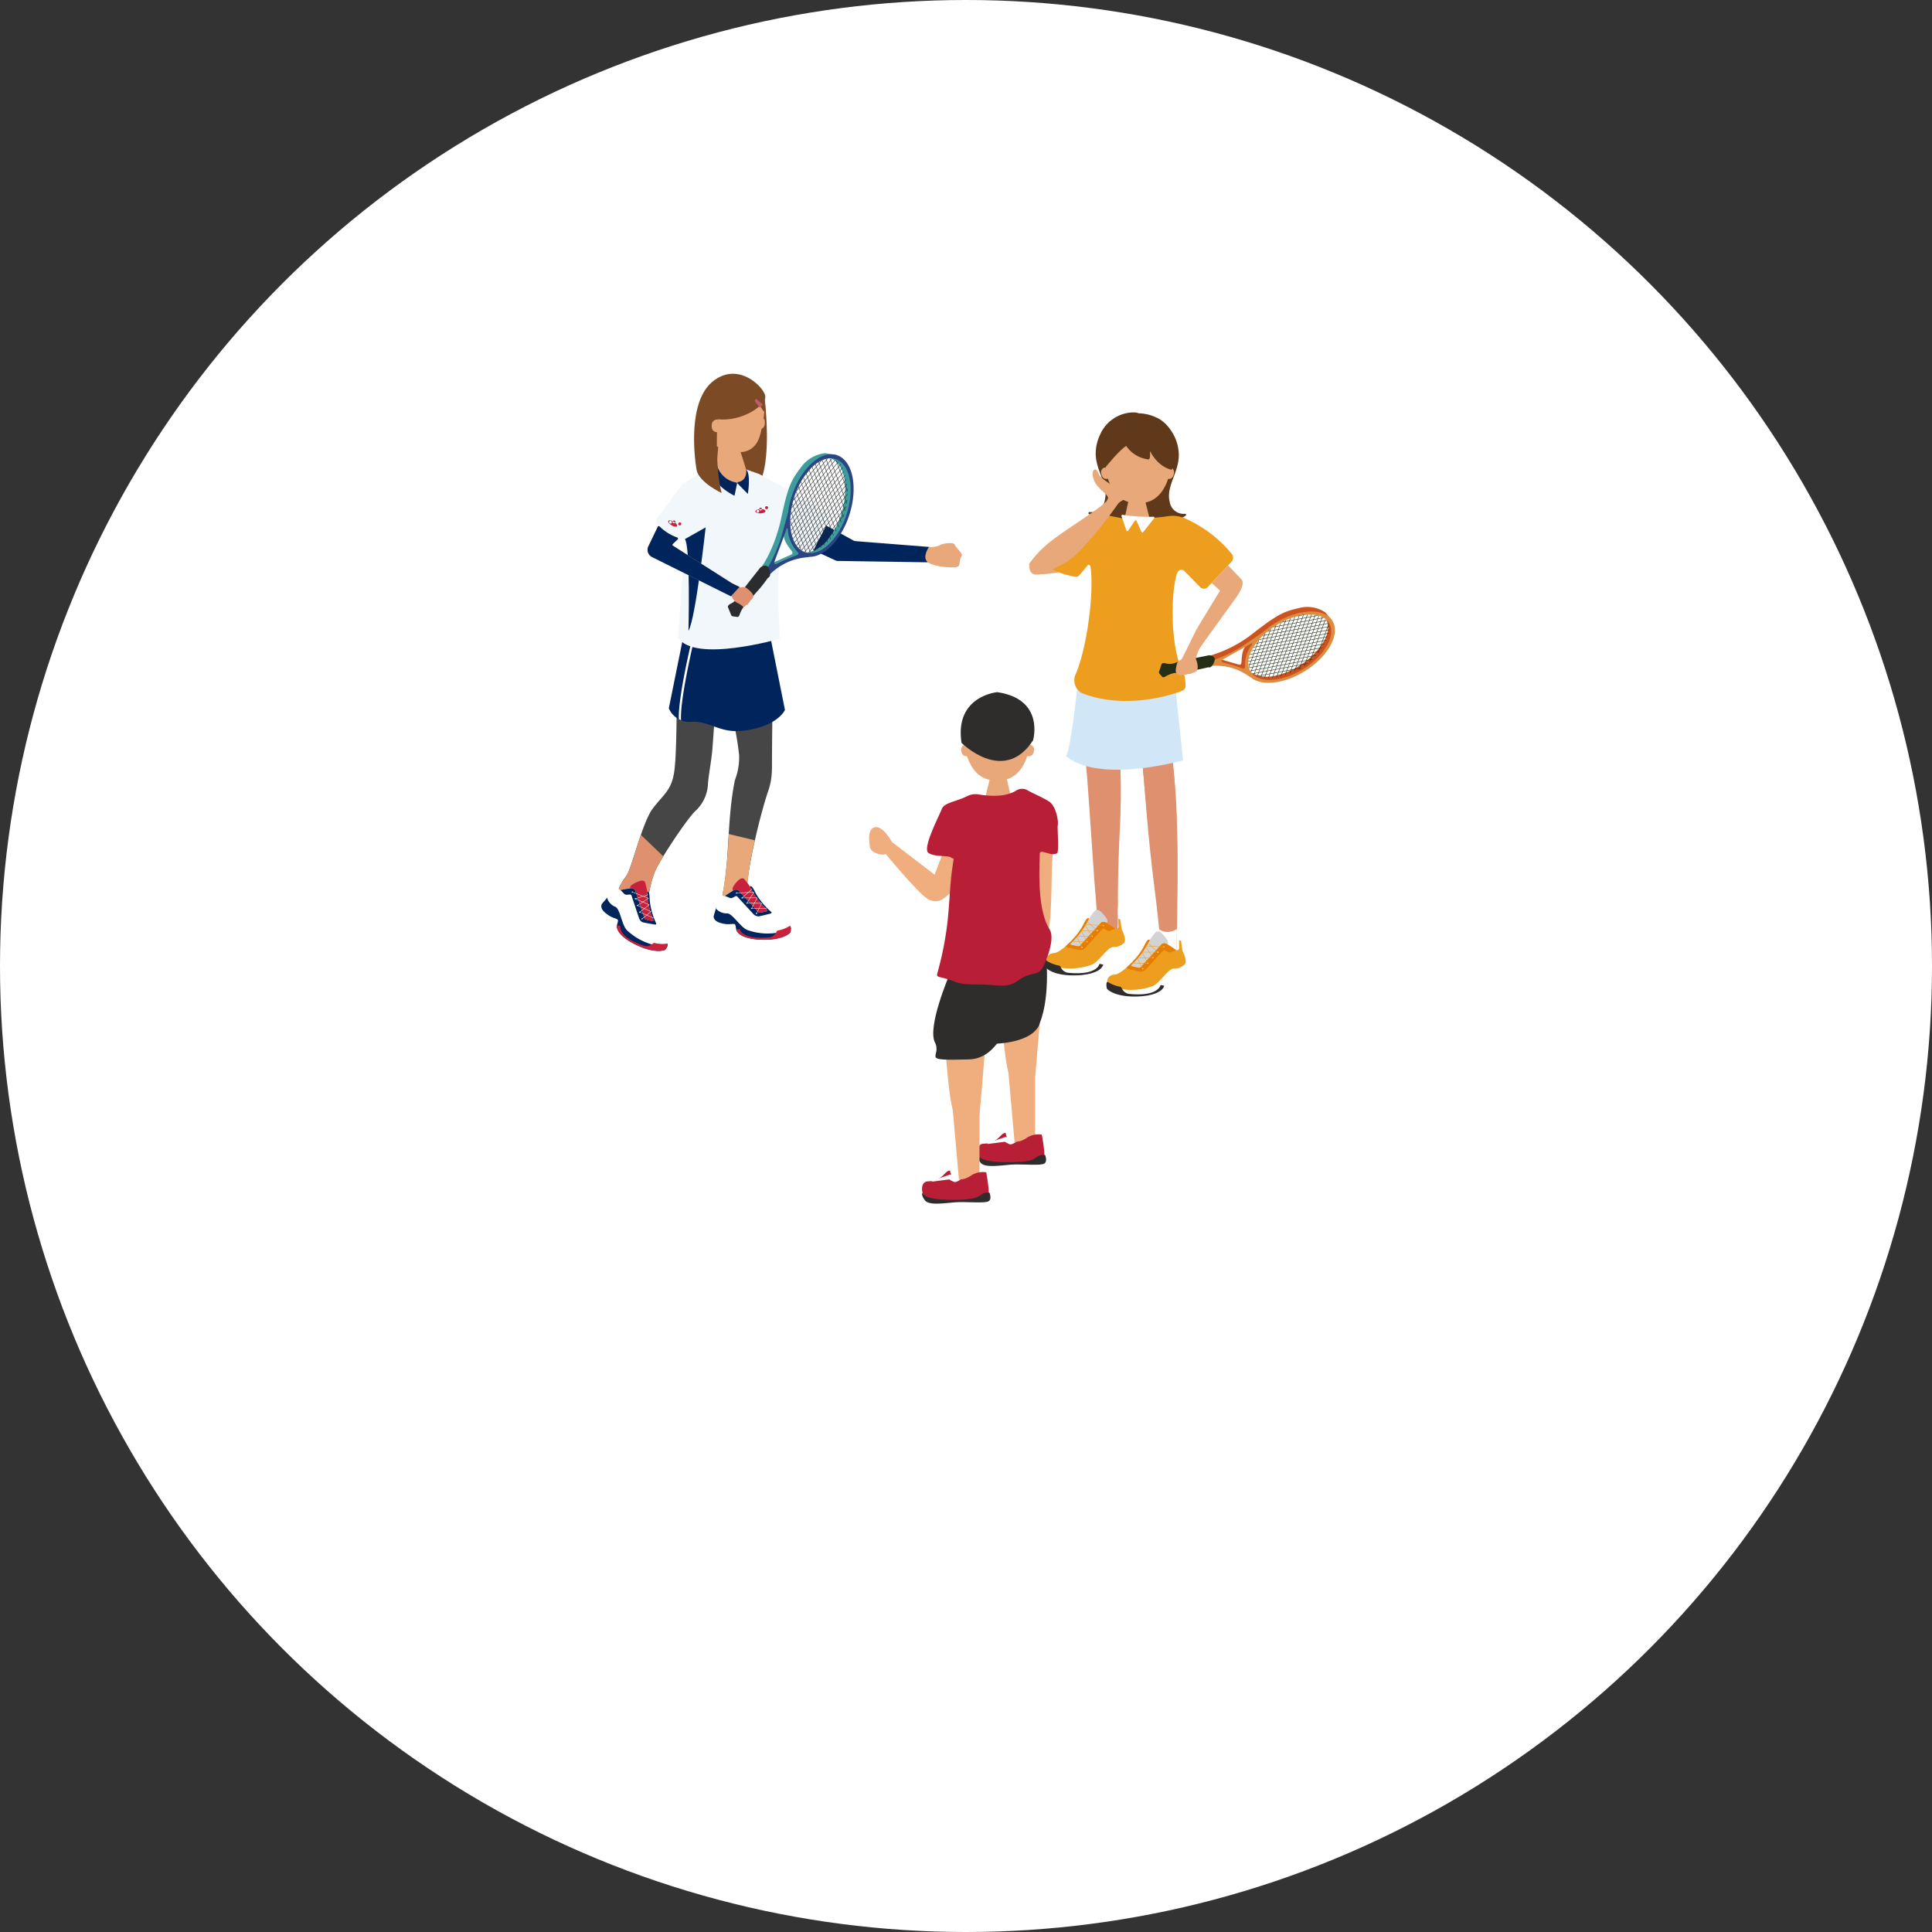 <svg xmlns="http://www.w3.org/2000/svg" xmlns:xlink="http://www.w3.org/1999/xlink" width="413.783" height="413.783" viewBox="0 0 413.783 413.783">
  <rect x="0" y="0" width="413.783" height="413.783" fill="#333333" stroke="none"/>
  <defs>
    <clipPath id="clip-path">
      <rect id="長方形_50920" data-name="長方形 50920" width="157.13" height="177.731" fill="none"/>
    </clipPath>
    <clipPath id="clip-path-2">
      <path id="パス_170697" data-name="パス 170697" d="M73.265,24.614a16.814,16.814,0,0,0-7.11,4.889c-.5.647-2.055,2.537-2.1,4.6a4.43,4.43,0,0,0,.415,1.852s2.33,3.175,8.988.331a13.861,13.861,0,0,0,8.032-8.836,3.1,3.1,0,0,0-1.33-2.935,5.877,5.877,0,0,0-3.02-.692,10.665,10.665,0,0,0-3.874.792" transform="translate(-64.055 -23.822)" fill="none"/>
    </clipPath>
    <clipPath id="clip-path-5">
      <path id="パス_170773" data-name="パス 170773" d="M26.641,8.408s-3.136.379-5.54,4.8a17.654,17.654,0,0,0-2.386,8.83c.039.867.093,3.459,1.49,5.163a4.8,4.8,0,0,0,1.622,1.22s4.1.978,7.545-5.884a14.608,14.608,0,0,0,.392-12.66A3.308,3.308,0,0,0,26.835,8.4c-.065,0-.13,0-.195,0" transform="translate(-18.708 -8.404)" fill="none"/>
    </clipPath>
  </defs>
  <g id="グループ_29465" data-name="グループ 29465" transform="translate(-250 -1820.08)">
    <circle id="楕円形_127" data-name="楕円形 127" cx="206.892" cy="206.892" r="206.892" transform="translate(250 1820.08)" fill="#fff"/>
    <g id="グループ_26498" data-name="グループ 26498" transform="translate(378.776 1900.133)">
      <g id="グループ_26485" data-name="グループ 26485" transform="translate(0 0)">
        <g id="グループ_26484" data-name="グループ 26484" clip-path="url(#clip-path)">
          <path id="パス_170652" data-name="パス 170652" d="M58.895,4.987a.163.163,0,0,1,.255-.052A9.361,9.361,0,0,1,62.1,10.914c.467,4.14-2.8,7.316-1.908,10.8a3.006,3.006,0,0,0,3.281,2.578.222.222,0,0,1,.143.4c-1.233.852-4.186,2.221-8.869.417a.17.17,0,0,1-.1-.117L52.925,17.74a.144.144,0,0,1,.011-.1Z" transform="translate(61.55 5.693)" fill="#5f3919"/>
          <path id="パス_170653" data-name="パス 170653" d="M53.048,4.817a.163.163,0,0,0-.255-.052,9.361,9.361,0,0,0-2.948,5.979c-.467,4.14,2.8,7.316,1.908,10.8a3.006,3.006,0,0,1-3.281,2.578.222.222,0,0,0-.143.4c1.233.852,4.186,2.221,8.869.417a.17.17,0,0,0,.1-.117l1.717-7.255a.144.144,0,0,0-.011-.1Z" transform="translate(56.095 5.495)" fill="#5f3919"/>
          <path id="パス_170654" data-name="パス 170654" d="M56.728,12.405l2.349,9.364L51.3,21.546l1.984-8.918Z" transform="translate(59.665 14.428)" fill="#e8a879"/>
          <path id="パス_170655" data-name="パス 170655" d="M44.107,59.555s-.283-1.129.08-1.451a.232.232,0,0,1,.065-.028,7.039,7.039,0,0,0,2.6,1.04.541.541,0,0,1,.426.318,2.074,2.074,0,0,0,1.445,1.224c6.383.679,6.855-1.828,6.855-1.828a.312.312,0,0,1,.288-.015l.3.067.216.05c-.251.971-1.728,2.066-5.258,2.276-3.729.221-6.16-.686-7.013-1.653" transform="translate(51.177 67.546)" fill="#2e2c2c"/>
          <path id="パス_170656" data-name="パス 170656" d="M43.351,21.662s5.157-.026,6.777-1.486S47.441,18.3,47.441,18.3Z" transform="translate(50.421 21.282)" fill="#e8a879"/>
          <path id="パス_170657" data-name="パス 170657" d="M53.622,44.135c.359,4.962,1.149,15.689,2.44,25.821s1.361,13.909,1.865,14.5,2.868,1.59,2.942-1.986.861-31.391-1.508-43.9-5.81,5.566-5.739,5.566" transform="translate(62.365 39.73)" fill="#df916f" fill-rule="evenodd"/>
          <path id="パス_170658" data-name="パス 170658" d="M58.982,58.245c.011-.552.039-1.687.071-3.255-2.52,1.335-3.8,0-3.8,0l-.009.022c.348,3.344.5,4.863.8,5.219.5.595,2.868,1.59,2.942-1.986" transform="translate(64.251 63.958)" fill="#fff" fill-rule="evenodd"/>
          <path id="パス_170659" data-name="パス 170659" d="M47.975,40.859c.45,3.478,1.653,21.575,2.027,25.226.2,1.99.277,3.82.417,5.252.125,1.259.283,2.206.867,2.516a4.013,4.013,0,0,0,2.84.238c.439-.231.787-.294.714-2.7-.1-3.165.039-10.355.413-17.313a114.952,114.952,0,0,0-.3-17.566c-.448-3.653-6.976,4.348-6.976,4.348" transform="translate(55.799 41.354)" fill="#df916f" fill-rule="evenodd"/>
          <path id="パス_170660" data-name="パス 170660" d="M47.975,41.663c.45,3.8,1.653,23.539,2.027,27.523.2,2.172.277,4.168.417,5.73.125,1.374.283,2.407.867,2.745a3.711,3.711,0,0,0,2.84.26c.439-.253.787-.322.714-2.944-.1-3.452.039-11.3.413-18.89a136.811,136.811,0,0,0-.3-19.167c-.448-3.987-6.976,4.744-6.976,4.744" transform="translate(55.799 41.728)" fill="#df916f" fill-rule="evenodd"/>
          <path id="パス_170661" data-name="パス 170661" d="M53.622,43.48c.359,4.077,1.149,12.888,2.44,21.209S57.422,76.113,57.926,76.6s2.868,1.3,2.942-1.631.861-25.782-1.508-36.061-5.81,4.571-5.739,4.571" transform="translate(62.365 41.042)" fill="#df916f" fill-rule="evenodd"/>
          <path id="パス_170662" data-name="パス 170662" d="M54.6,56.233a.913.913,0,0,0,.305-1.1,6.058,6.058,0,0,0-1.354-1.679s-.684-.664-1.216-.21A15.05,15.05,0,0,0,50.7,55.5s-1.423,2.038-1.471,2.083-3.312,4-3.312,4,2.812.121,2.873.076S54.6,56.233,54.6,56.233" transform="translate(53.411 61.739)" fill="#d3d3d3"/>
          <path id="パス_170663" data-name="パス 170663" d="M60.867,56.095l.588,1.955s.385,1.108-1.5,1.672-2.613.08-3.262.281c0,0-.162.061-.283,1.069s-1.562,2.217-5.291,2.438-6.16-.686-7.013-1.653c0,0-.283-1.127.082-1.451s6.85,1.09,6.85,1.09l5.492-3.407Z" transform="translate(51.176 65.243)" fill="#fff"/>
          <path id="パス_170664" data-name="パス 170664" d="M60.726,59.146a3.139,3.139,0,0,1-2.291.947c-1.216-.162-3.02,3.063-4.64,3.768a13.648,13.648,0,0,1-6.264.705c-2.167-.223-3.424-.967-3.444-1.611s.242-1.471,1.681-1.592,5.17-3.85,6.1-5.845,1.155-1.611,1.317-1.531a18.925,18.925,0,0,1-3.811,5.22s-.446.281.061.424,1.053.24,1.053.24.629.143.792-.08,4.276-4.716,4.276-4.716S56,54.331,57,54.935s1.823,1.209,1.823,1.209a.5.5,0,0,0,.668-.543c-.019-.727-.03-1.553-.03-1.553s.478-.019.478.424a18.059,18.059,0,0,0,.283,1.893s1.073,2.035.506,2.782" transform="translate(51.276 62.696)" fill="#ee9e1f"/>
          <path id="パス_170665" data-name="パス 170665" d="M49.617,55.519c.932-1.994,1.155-1.611,1.317-1.531a18.98,18.98,0,0,1-3.809,5.22s-.448.281.061.422,1.053.242,1.053.242.627.141.79-.08,4.276-4.716,4.276-4.716.446-.746,1.438-.141,1.826,1.209,1.826,1.209h.006l-1.107.433a.788.788,0,0,1-.653-.045c-.363-.182-.623-.348-.623-.348a.457.457,0,0,0-.4.076c-.143.145-3.647,3.976-3.647,3.976a1.66,1.66,0,0,1-1.2.543c-.608-.091-2.736-.649-2.736-.649s-.29-.106-.151-.333l.006-.011a16.312,16.312,0,0,0,3.55-4.266" transform="translate(53.529 62.696)" fill="#e67d00"/>
          <path id="パス_170666" data-name="パス 170666" d="M49.634,54.688a.121.121,0,1,0,.121-.121.121.121,0,0,0-.121.121" transform="translate(57.728 63.466)" fill="#fff"/>
          <path id="パス_170667" data-name="パス 170667" d="M48.556,55.757a.121.121,0,1,0,.121-.121.121.121,0,0,0-.121.121" transform="translate(56.474 64.709)" fill="#fff"/>
          <path id="パス_170668" data-name="パス 170668" d="M48.053,56.309a.121.121,0,1,0,.121-.121.121.121,0,0,0-.121.121" transform="translate(55.889 65.351)" fill="#fff"/>
          <path id="パス_170669" data-name="パス 170669" d="M47.544,56.854a.121.121,0,1,0,.121-.121.121.121,0,0,0-.121.121" transform="translate(55.297 65.985)" fill="#fff"/>
          <path id="パス_170670" data-name="パス 170670" d="M49.059,55.208a.121.121,0,1,0,.121-.121.121.121,0,0,0-.121.121" transform="translate(57.059 64.071)" fill="#fff"/>
          <path id="パス_170671" data-name="パス 170671" d="M48.256,59.476a.045.045,0,0,1-.041-.026L47.04,57.114a.048.048,0,0,1,0-.045.045.045,0,0,1,.039-.022l3.281-.032-1.557-2.425a.047.047,0,0,1,0-.048.051.051,0,0,1,.041-.024l3.932.182a.049.049,0,0,1,.043.048.047.047,0,0,1-.048.043l-3.844-.177,1.553,2.42a.048.048,0,0,1,0,.045.046.046,0,0,1-.041.024l-3.29.035L48.3,59.411a.045.045,0,0,1-.022.061l-.019,0" transform="translate(54.706 63.409)" fill="#ee9e1f"/>
          <path id="パス_170672" data-name="パス 170672" d="M49.945,58.676h0l-3.37-.061a.045.045,0,0,1,0-.091h0l3.292.058-1.226-2.33a.044.044,0,0,1,0-.043.043.043,0,0,1,.039-.024L52,56.2l-2.154-1.932a.046.046,0,0,1,.063-.067l2.241,2.012a.044.044,0,0,1,.013.05.047.047,0,0,1-.043.03l-3.361-.017,1.226,2.33a.046.046,0,0,1-.041.067" transform="translate(54.118 63.03)" fill="#ee9e1f"/>
          <path id="パス_170673" data-name="パス 170673" d="M60.613,58.357a.913.913,0,0,0,.305-1.1,6.059,6.059,0,0,0-1.354-1.679s-.684-.664-1.216-.21a15.051,15.051,0,0,0-1.631,2.254s-1.423,2.038-1.471,2.083-3.312,4-3.312,4,2.812.121,2.873.076,5.806-5.425,5.806-5.425" transform="translate(60.404 64.21)" fill="#d3d3d3"/>
          <path id="パス_170674" data-name="パス 170674" d="M66.882,58.219l.586,1.955s.385,1.107-1.5,1.672-2.613.08-3.26.281c0,0-.164.061-.286,1.069s-1.562,2.217-5.289,2.438-6.163-.686-7.013-1.653c0,0-.286-1.127.08-1.451s6.85,1.09,6.85,1.09l5.492-3.407Z" transform="translate(58.17 67.713)" fill="#fff"/>
          <path id="パス_170675" data-name="パス 170675" d="M66.74,61.27a3.139,3.139,0,0,1-2.291.947c-1.216-.162-3.02,3.063-4.64,3.768a13.648,13.648,0,0,1-6.264.705c-2.167-.223-3.424-.967-3.444-1.611s.242-1.471,1.681-1.592,5.17-3.85,6.1-5.845,1.155-1.611,1.317-1.531a18.926,18.926,0,0,1-3.811,5.219s-.446.281.061.424,1.053.24,1.053.24.629.143.792-.08S61.572,57.2,61.572,57.2s.446-.744,1.438-.141,1.823,1.209,1.823,1.209a.5.5,0,0,0,.668-.545c-.019-.725-.03-1.551-.03-1.551s.478-.019.478.424a18.06,18.06,0,0,0,.283,1.893s1.073,2.035.506,2.782" transform="translate(58.271 65.166)" fill="#ee9e1f"/>
          <path id="パス_170676" data-name="パス 170676" d="M50.12,61.679s-.283-1.129.08-1.451a.231.231,0,0,1,.065-.028,7.039,7.039,0,0,0,2.6,1.04.541.541,0,0,1,.426.318,2.075,2.075,0,0,0,1.445,1.224c6.383.679,6.855-1.828,6.855-1.828a.312.312,0,0,1,.288-.015l.3.067.216.05c-.251.971-1.728,2.066-5.258,2.276-3.729.221-6.16-.686-7.013-1.653" transform="translate(58.171 70.016)" fill="#2e2c2c"/>
          <path id="パス_170677" data-name="パス 170677" d="M55.63,57.643c.932-1.994,1.155-1.611,1.317-1.531a18.98,18.98,0,0,1-3.809,5.219s-.448.281.061.422,1.053.242,1.053.242.627.141.79-.08S59.318,57.2,59.318,57.2s.446-.746,1.438-.141,1.826,1.209,1.826,1.209h.006l-1.107.433a.788.788,0,0,1-.653-.045c-.363-.182-.623-.348-.623-.348a.457.457,0,0,0-.4.076c-.143.145-3.647,3.976-3.647,3.976a1.66,1.66,0,0,1-1.2.543c-.608-.091-2.736-.649-2.736-.649s-.29-.106-.151-.333l.006-.011a16.313,16.313,0,0,0,3.55-4.266" transform="translate(60.523 65.166)" fill="#e67d00"/>
          <path id="パス_170678" data-name="パス 170678" d="M55.647,56.812a.121.121,0,1,0,.121-.121.121.121,0,0,0-.121.121" transform="translate(64.722 65.936)" fill="#fff"/>
          <path id="パス_170679" data-name="パス 170679" d="M54.57,57.881a.121.121,0,1,0,.121-.121.121.121,0,0,0-.121.121" transform="translate(63.469 67.18)" fill="#fff"/>
          <path id="パス_170680" data-name="パス 170680" d="M54.066,58.433a.121.121,0,1,0,.121-.121.121.121,0,0,0-.121.121" transform="translate(62.883 67.822)" fill="#fff"/>
          <path id="パス_170681" data-name="パス 170681" d="M53.558,58.978a.121.121,0,1,0,.121-.121.121.121,0,0,0-.121.121" transform="translate(62.292 68.455)" fill="#fff"/>
          <path id="パス_170682" data-name="パス 170682" d="M55.072,57.333a.121.121,0,1,0,.121-.121.121.121,0,0,0-.121.121" transform="translate(64.053 66.542)" fill="#fff"/>
          <path id="パス_170683" data-name="パス 170683" d="M54.27,61.6a.044.044,0,0,1-.041-.026l-1.175-2.336a.048.048,0,0,1,0-.045.043.043,0,0,1,.039-.022l3.281-.032L54.82,56.713a.047.047,0,0,1,0-.048.051.051,0,0,1,.041-.024l3.932.182a.049.049,0,0,1,.043.048.047.047,0,0,1-.048.043l-3.844-.177,1.553,2.42a.048.048,0,0,1,0,.045.046.046,0,0,1-.041.024l-3.29.035,1.142,2.273a.045.045,0,0,1-.022.061l-.019,0" transform="translate(61.701 65.879)" fill="#ee9e1f"/>
          <path id="パス_170684" data-name="パス 170684" d="M55.959,60.8h0l-3.37-.061a.045.045,0,1,1,0-.091h0l3.292.058-1.226-2.33a.044.044,0,0,1,0-.043.043.043,0,0,1,.039-.024l3.318.017L55.861,56.4a.046.046,0,0,1,.063-.067l2.241,2.012a.044.044,0,0,1,.013.05.047.047,0,0,1-.043.03L54.773,58.4,56,60.732a.046.046,0,0,1-.041.067" transform="translate(61.112 65.501)" fill="#ee9e1f"/>
          <path id="パス_170685" data-name="パス 170685" d="M48.514,31.287s-1.48,14.151-2.492,15.4c0,0,4.906,5.994,25.072,1L69.225,30.2Z" transform="translate(53.527 35.131)" fill="#d1e7f8" fill-rule="evenodd"/>
          <path id="パス_170686" data-name="パス 170686" d="M83.856,22.409h0a27.335,27.335,0,0,0-10.1-7.605,6.8,6.8,0,0,0-3.686-.387,32.058,32.058,0,0,1-7.463.253,4.85,4.85,0,0,0-1.8.231.22.22,0,0,1-.1,0L55.4,13.851a.212.212,0,0,0-.158.028c-.982.625-11.815,7.588-11.257,10.1.467,2.1,4.646,3.074,6.29,3.374a1.142,1.142,0,0,0,1.086-.407l1.666-2.01c.221-.266.575-.093.623.257.846,6.057-.965,18.276-3.292,23.288a3.191,3.191,0,0,0,1.3,3.744c8.988,3.684,19.45.549,21.765-.508A1.039,1.039,0,0,0,74,50.834a9.725,9.725,0,0,0-.322-2.684A.542.542,0,0,0,73.621,48c-2.894-4.778-2.836-17-1.48-21.231.262-.815,1.045-1.233,1.624-.638l3.351,3.437a1.141,1.141,0,0,0,1.666-.015l5.053-5.377a1.321,1.321,0,0,0,.022-1.769" transform="translate(51.13 16.105)" fill="#ee9e1f"/>
          <path id="パス_170687" data-name="パス 170687" d="M51.514,14.231l1.053,3.093a.214.214,0,0,0,.379.045l1.423-2.128a.214.214,0,0,1,.372.03l1.045,2.362a.217.217,0,0,0,.363.043l2.364-2.972a.2.2,0,0,0-.167-.331,35.359,35.359,0,0,1-6.591-.407.205.205,0,0,0-.242.264" transform="translate(59.902 16.24)" fill="#fff"/>
          <path id="パス_170688" data-name="パス 170688" d="M42.381,26.424A22.75,22.75,0,0,1,47.1,21.547c3.271-2.609,11.434-7.508,12.081-8.851s2.265.828,2.265.828-7.268,10.415-11.4,12.7-7.828,4.237-7.664.205" transform="translate(49.286 14.255)" fill="#e8a879"/>
          <path id="パス_170689" data-name="パス 170689" d="M53.859,17.023a4.466,4.466,0,0,1,1.425-1.04c.69-.24,1.142-.79-.839-2.1s-4.138-2.412-4.625-3.729-1.694-.666-.919,1.514,3.589,3.292,2.968,4.179,1.99,1.177,1.99,1.177" transform="translate(56.581 11.019)" fill="#e8a879"/>
          <path id="パス_170690" data-name="パス 170690" d="M57.8,30.358l2.5-5.094,2.219,1.912-2.994,4.06Z" transform="translate(67.222 29.384)" fill="#e8a879"/>
          <path id="パス_170691" data-name="パス 170691" d="M63.953,24.381l-1.806-1.653,3.526-3.757s1.893,1.949,2.87,3c1,1.075-1.162,3.907-1.162,3.907l-6.264,8.693L58.954,32.6Z" transform="translate(68.568 22.065)" fill="#e8a879"/>
          <path id="パス_170692" data-name="パス 170692" d="M64.085,35.413a6.976,6.976,0,0,0,5.756,1.027,16.792,16.792,0,0,0,6.537-3.1A15.915,15.915,0,0,0,80.2,29.127c.976-1.772,1.27-3.532.407-4.865l1.309.941L81.9,28.519l-2.52,4.049-2.966,2.405-3.368,1.767-2.946.867-2.7-.071-2.213-.582Z" transform="translate(74.536 28.219)" fill="#cc5320"/>
          <path id="パス_170693" data-name="パス 170693" d="M61.285,34.6,60.3,33.493a27.28,27.28,0,0,0,9.55-5.055c5.345-4.114,6.435-4.4,9.624-5.159a6.889,6.889,0,0,1,5.451.969l1.521,1.778-2.364-1.218a10.878,10.878,0,0,0-4-.3,21.821,21.821,0,0,0-5.358,2.012c-1.172.77-4.281,3.264-4.281,3.264L68.3,31.081l-5.853,3.242Z" transform="translate(70.129 26.853)" fill="#cc5320"/>
          <path id="パス_170694" data-name="パス 170694" d="M61.575,30.423l3.651,1.051a.4.4,0,0,0,.549-.3c.093-.469,0-2.7.95-3.66l1.7-1.027s.089.422.035.474-1.218,2.373-1.218,2.373l-.5,3.18-1.179-.039L61.56,31.186l-.249-.532Z" transform="translate(71.309 30.805)" fill="#cc5320"/>
          <path id="パス_170695" data-name="パス 170695" d="M73.959,26.057a18.36,18.36,0,0,0-2.645,2l.009-.011c-.686.469-2.775,1.884-2.775,1.884A30.389,30.389,0,0,1,60.955,33.9l-.515,1.3a11.838,11.838,0,0,1,7.11,1.653l1.324.846,0,0c2.291,1.869,7.112,1.358,11.547-1.41,5.016-3.13,7.638-7.958,5.853-10.783s-7.3-2.581-12.312.552m-4.845,4.484a7.162,7.162,0,0,0-1.525,4.878v0a.393.393,0,0,1-.407.359,41.34,41.34,0,0,0-4.361-1.341.368.368,0,0,1-.294-.331c-.011-.151.459-.4.459-.4s5.507-3.061,5.868-3.3.262.128.262.128l0,0m16.431-4.586c1.624,2.574-.818,7-5.453,9.9s-9.71,3.152-11.335.58.818-7,5.453-9.9,9.71-3.152,11.335-.578" transform="translate(70.296 27.375)" fill="#dd8d3f"/>
          <path id="パス_170696" data-name="パス 170696" d="M65.714,30.449a.915.915,0,0,0,.623-.08,2.482,2.482,0,0,0,.8-1.391c.288-.88-.967-1.19-1.363-1.084s-5.868,1.153-7.065,1.6a3.434,3.434,0,0,1-2.2.071s-.612-.091-.72.188-.558,1.689-.558,1.689a.371.371,0,0,0,.065.337c.128.132.638.718.638.718s.216.195.6-.041a6.737,6.737,0,0,1,1.884-.774c.463-.041,3.634-.517,4.64-.662s2.656-.571,2.656-.571" transform="translate(64.22 32.421)" fill="#252f17"/>
        </g>
      </g>
      <g id="グループ_26487" data-name="グループ 26487" transform="translate(138.556 51.529)">
        <g id="グループ_26486" data-name="グループ 26486" clip-path="url(#clip-path-2)">
          <line id="線_26680" data-name="線 26680" y1="3.965" x2="21.326" transform="translate(-4.129 10.391)" fill="none" stroke="#252f17" stroke-miterlimit="10" stroke-width="0.1"/>
          <line id="線_26681" data-name="線 26681" y1="3.965" x2="21.326" transform="translate(-4.085 9.677)" fill="none" stroke="#252f17" stroke-miterlimit="10" stroke-width="0.1"/>
          <line id="線_26682" data-name="線 26682" y1="3.965" x2="21.326" transform="translate(-4.042 8.964)" fill="none" stroke="#252f17" stroke-miterlimit="10" stroke-width="0.1"/>
          <line id="線_26683" data-name="線 26683" y1="3.965" x2="21.326" transform="translate(-3.998 8.25)" fill="none" stroke="#252f17" stroke-miterlimit="10" stroke-width="0.1"/>
          <line id="線_26684" data-name="線 26684" y1="3.965" x2="21.326" transform="translate(-3.954 7.537)" fill="none" stroke="#252f17" stroke-miterlimit="10" stroke-width="0.1"/>
          <line id="線_26685" data-name="線 26685" y1="3.965" x2="21.326" transform="translate(-3.911 6.823)" fill="none" stroke="#252f17" stroke-miterlimit="10" stroke-width="0.1"/>
          <line id="線_26686" data-name="線 26686" y1="3.965" x2="21.326" transform="translate(-3.867 6.11)" fill="none" stroke="#252f17" stroke-miterlimit="10" stroke-width="0.1"/>
          <line id="線_26687" data-name="線 26687" y1="3.965" x2="21.326" transform="translate(-3.823 5.396)" fill="none" stroke="#252f17" stroke-miterlimit="10" stroke-width="0.1"/>
          <line id="線_26688" data-name="線 26688" y1="3.965" x2="21.326" transform="translate(-3.78 4.683)" fill="none" stroke="#252f17" stroke-miterlimit="10" stroke-width="0.1"/>
          <line id="線_26689" data-name="線 26689" x1="21.326" y2="3.965" transform="translate(-3.736 3.97)" fill="none" stroke="#252f17" stroke-miterlimit="10" stroke-width="0.1"/>
          <line id="線_26690" data-name="線 26690" y1="3.965" x2="21.326" transform="translate(-3.692 3.256)" fill="none" stroke="#252f17" stroke-miterlimit="10" stroke-width="0.1"/>
          <line id="線_26691" data-name="線 26691" y1="3.965" x2="21.326" transform="translate(-3.649 2.543)" fill="none" stroke="#252f17" stroke-miterlimit="10" stroke-width="0.1"/>
          <line id="線_26692" data-name="線 26692" y1="3.965" x2="21.326" transform="translate(-3.605 1.829)" fill="none" stroke="#252f17" stroke-miterlimit="10" stroke-width="0.1"/>
          <line id="線_26693" data-name="線 26693" y1="3.965" x2="21.326" transform="translate(-3.561 1.116)" fill="none" stroke="#252f17" stroke-miterlimit="10" stroke-width="0.1"/>
          <line id="線_26694" data-name="線 26694" y1="3.965" x2="21.326" transform="translate(-3.518 0.402)" fill="none" stroke="#252f17" stroke-miterlimit="10" stroke-width="0.1"/>
          <line id="線_26695" data-name="線 26695" y1="3.965" x2="21.326" transform="translate(-3.474 -0.311)" fill="none" stroke="#252f17" stroke-miterlimit="10" stroke-width="0.1"/>
          <line id="線_26696" data-name="線 26696" y1="3.965" x2="21.326" transform="translate(-3.43 -1.025)" fill="none" stroke="#252f17" stroke-miterlimit="10" stroke-width="0.1"/>
          <line id="線_26697" data-name="線 26697" y1="3.965" x2="21.326" transform="translate(-3.387 -1.738)" fill="none" stroke="#252f17" stroke-miterlimit="10" stroke-width="0.1"/>
          <line id="線_26698" data-name="線 26698" y1="15.501" x2="5.706" transform="translate(12.744 -1.176)" fill="none" stroke="#252f17" stroke-miterlimit="10" stroke-width="0.1"/>
          <line id="線_26699" data-name="線 26699" y1="15.501" x2="5.706" transform="translate(11.679 -1.24)" fill="none" stroke="#252f17" stroke-miterlimit="10" stroke-width="0.1"/>
          <line id="線_26700" data-name="線 26700" y1="15.501" x2="5.706" transform="translate(10.855 -1.29)" fill="none" stroke="#252f17" stroke-miterlimit="10" stroke-width="0.1"/>
          <line id="線_26701" data-name="線 26701" y1="15.501" x2="5.706" transform="translate(10.031 -1.34)" fill="none" stroke="#252f17" stroke-miterlimit="10" stroke-width="0.1"/>
          <line id="線_26702" data-name="線 26702" y1="15.501" x2="5.706" transform="translate(9.207 -1.39)" fill="none" stroke="#252f17" stroke-miterlimit="10" stroke-width="0.1"/>
          <line id="線_26703" data-name="線 26703" y1="15.501" x2="5.706" transform="translate(8.383 -1.439)" fill="none" stroke="#252f17" stroke-miterlimit="10" stroke-width="0.1"/>
          <line id="線_26704" data-name="線 26704" y1="15.501" x2="5.706" transform="translate(7.559 -1.489)" fill="none" stroke="#252f17" stroke-miterlimit="10" stroke-width="0.1"/>
          <line id="線_26705" data-name="線 26705" y1="15.501" x2="5.706" transform="translate(6.735 -1.539)" fill="none" stroke="#252f17" stroke-miterlimit="10" stroke-width="0.1"/>
          <line id="線_26706" data-name="線 26706" y1="15.501" x2="5.706" transform="translate(5.911 -1.589)" fill="none" stroke="#252f17" stroke-miterlimit="10" stroke-width="0.1"/>
          <line id="線_26707" data-name="線 26707" y1="15.501" x2="5.706" transform="translate(5.088 -1.639)" fill="none" stroke="#252f17" stroke-miterlimit="10" stroke-width="0.1"/>
          <line id="線_26708" data-name="線 26708" y1="15.501" x2="5.706" transform="translate(4.264 -1.689)" fill="none" stroke="#252f17" stroke-miterlimit="10" stroke-width="0.1"/>
          <line id="線_26709" data-name="線 26709" y1="15.501" x2="5.706" transform="translate(3.44 -1.738)" fill="none" stroke="#252f17" stroke-miterlimit="10" stroke-width="0.1"/>
          <line id="線_26710" data-name="線 26710" y1="15.501" x2="5.706" transform="translate(2.616 -1.788)" fill="none" stroke="#252f17" stroke-miterlimit="10" stroke-width="0.1"/>
          <line id="線_26711" data-name="線 26711" y1="15.501" x2="5.706" transform="translate(1.792 -1.838)" fill="none" stroke="#252f17" stroke-miterlimit="10" stroke-width="0.1"/>
          <line id="線_26712" data-name="線 26712" y1="15.501" x2="5.706" transform="translate(0.968 -1.888)" fill="none" stroke="#252f17" stroke-miterlimit="10" stroke-width="0.1"/>
          <line id="線_26713" data-name="線 26713" y1="15.501" x2="5.706" transform="translate(0.144 -1.938)" fill="none" stroke="#252f17" stroke-miterlimit="10" stroke-width="0.1"/>
          <line id="線_26714" data-name="線 26714" y1="15.501" x2="5.706" transform="translate(-0.68 -1.988)" fill="none" stroke="#252f17" stroke-miterlimit="10" stroke-width="0.1"/>
          <line id="線_26715" data-name="線 26715" y1="15.501" x2="5.706" transform="translate(-1.504 -2.038)" fill="none" stroke="#252f17" stroke-miterlimit="10" stroke-width="0.1"/>
        </g>
      </g>
      <g id="グループ_26489" data-name="グループ 26489" transform="translate(0 0)">
        <g id="グループ_26488" data-name="グループ 26488" clip-path="url(#clip-path)">
          <path id="パス_170698" data-name="パス 170698" d="M58.86,27.79l-.738,1.425s-.874.394-.993.95-.491,1.692,0,2.122.781.472,1.131.283.753.024,1.062-.16.679,0,.928-.184.309-.063.526-.216,1.112-.091.709-1.966-1.142-1.105-1.082-2.087-1.549-.167-1.549-.167" transform="translate(66.16 31.952)" fill="#e8a879"/>
          <path id="パス_170699" data-name="パス 170699" d="M59.418,31.2A7.789,7.789,0,0,1,60.9,27.883c1.274-1.7.277-2.165.277-2.165L58.4,30.855Z" transform="translate(67.923 29.912)" fill="#e8a879"/>
          <path id="パス_170700" data-name="パス 170700" d="M56.629,9.269a1.046,1.046,0,0,1,.867,1.319c-.208,1.179-.908,1.179-1.363,1.133s.5-2.453.5-2.453" transform="translate(65.144 10.781)" fill="#e8a879" fill-rule="evenodd"/>
          <path id="パス_170701" data-name="パス 170701" d="M50.385,9.269a1.046,1.046,0,0,0-.867,1.319c.208,1.179.908,1.179,1.363,1.133s-.5-2.453-.5-2.453" transform="translate(57.563 10.781)" fill="#e8a879" fill-rule="evenodd"/>
          <path id="パス_170702" data-name="パス 170702" d="M64.1,13.512c0-5.129-3.188-9.286-7.121-9.286s-7.121,4.157-7.121,9.286c0,.344.017.684.043,1.017l-.013,0s.554,8.053,6.5,8.237a4.725,4.725,0,0,0,1.177,0c5.948-.184,6.5-8.237,6.5-8.237l-.015,0c.028-.333.045-.673.045-1.017" transform="translate(57.984 4.915)" fill="#e8a879"/>
          <path id="パス_170703" data-name="パス 170703" d="M61.365,4.855A9.209,9.209,0,0,0,56.059,4c-.082-.006-4.2,2.254-4.354,2.451A8.337,8.337,0,0,0,50.331,15.6s2.909-3.675,4.519-4.7a6.639,6.639,0,0,0,4.478,2.851s.768.45.619-1.257a4.052,4.052,0,0,0,0-.491c.37.733,1.88,3.385,4.661,4.023,2.743-8.916-3.245-11.179-3.245-11.179" transform="translate(57.576 4.546)" fill="#5f3919"/>
          <path id="パス_170704" data-name="パス 170704" d="M49.451,8.3s.158-.279.24-.422a7.844,7.844,0,0,1,6.762-4.054c4.789.071-7,4.475-7,4.475" transform="translate(57.515 4.449)" fill="#5f3919"/>
          <path id="パス_170705" data-name="パス 170705" d="M44.073,59.585s-.283-1.129.08-1.451a.232.232,0,0,1,.065-.028,7.039,7.039,0,0,0,2.6,1.04.541.541,0,0,1,.426.318,2.074,2.074,0,0,0,1.445,1.224c6.383.679,6.855-1.828,6.855-1.828a.312.312,0,0,1,.288-.015l.3.067.216.05c-.251.971-1.728,2.066-5.258,2.276-3.729.221-6.16-.686-7.013-1.653" transform="translate(51.137 67.581)" fill="#2e2c2c"/>
        </g>
      </g>
      <g id="グループ_26493" data-name="グループ 26493" transform="translate(0 0)">
        <g id="グループ_26492" data-name="グループ 26492" clip-path="url(#clip-path)">
          <path id="パス_170712" data-name="パス 170712" d="M35.918,46.6l-3.294,8.652,2.957,2.771,6.033-4.908Z" transform="translate(37.944 54.2)" fill="#f0ad7d"/>
          <path id="パス_170713" data-name="パス 170713" d="M41.578,58.431a2.99,2.99,0,0,1-3.718.169c-2.2-1.345-10.391-11.341-10.391-11.341L30,46.251l10.307,7.9Z" transform="translate(31.947 53.794)" fill="#f0ad7d"/>
          <path id="パス_170714" data-name="パス 170714" d="M39.5,61.551S40,72.892,41.272,78.183l1.4,15.877,4.309-.757V79.191l1.393-16.506Z" transform="translate(45.939 71.589)" fill="#f0ad7d" fill-rule="evenodd"/>
          <path id="パス_170715" data-name="パス 170715" d="M51.006,75.407a4.605,4.605,0,0,0-3.21.673c-1.352,1.008-3.143,1.164-4.021.247s-.712-1.508-1.555-.584a5.268,5.268,0,0,1-3.718,1.6c-1.605.084-1.436,2.436-.675,3.361s1.858,1.175,6.673.755,6.76.673,7.013-.755-.506-5.293-.506-5.293" transform="translate(43.343 87.553)" fill="#b81e36" fill-rule="evenodd"/>
          <path id="パス_170716" data-name="パス 170716" d="M51.711,77.378a2.138,2.138,0,0,0-1.605.335c-.93.547-1.183,1.051-4.943,1.177s-7.562-.21-7.731-1.512c0,0-.549.253.422,1.6s4.986.461,7.35.42,5.62.253,6.338-.21.169-1.806.169-1.806" transform="translate(43.356 89.951)" fill="#2f2c2c" fill-rule="evenodd"/>
          <path id="パス_170717" data-name="パス 170717" d="M41.448,75.509s.143-.5-.43-.286-1.216,1.352-2.146,1.709c0,0,3.459-.19,2.576-1.423" transform="translate(45.211 87.429)" fill="#b81e36" fill-rule="evenodd"/>
          <path id="パス_170718" data-name="パス 170718" d="M44.473,76.588s-.954.688-1.408.545a5.218,5.218,0,0,1-1.049-.545l-3.483.45s-.238.048-.333-.117l3.911-1.352a1.018,1.018,0,0,1,.6.26,2.1,2.1,0,0,0,1.765.759" transform="translate(44.43 87.893)" fill="#fff" fill-rule="evenodd"/>
          <path id="パス_170719" data-name="パス 170719" d="M33.991,65.279S34.5,76.62,35.765,81.911l1.4,15.877,4.309-.757V82.919l1.393-16.506Z" transform="translate(39.534 75.925)" fill="#f0ad7d" fill-rule="evenodd"/>
          <path id="パス_170720" data-name="パス 170720" d="M45.5,79.135a4.611,4.611,0,0,0-3.212.673c-1.352,1.008-3.141,1.164-4.021.247s-.712-1.508-1.553-.584a5.277,5.277,0,0,1-3.72,1.6c-1.6.084-1.436,2.436-.675,3.361s1.858,1.175,6.673.755,6.76.673,7.013-.755-.5-5.293-.5-5.293" transform="translate(36.937 91.889)" fill="#b81e36" fill-rule="evenodd"/>
          <path id="パス_170721" data-name="パス 170721" d="M46.2,81.106a2.139,2.139,0,0,0-1.605.335c-.93.547-1.185,1.051-4.943,1.177s-7.562-.21-7.731-1.512c0,0-.552.253.42,1.6s4.986.461,7.35.42,5.62.253,6.338-.21.171-1.806.171-1.806" transform="translate(36.951 94.287)" fill="#2f2c2c" fill-rule="evenodd"/>
          <path id="パス_170722" data-name="パス 170722" d="M35.941,79.237s.143-.5-.43-.286S34.3,80.3,33.365,80.66c0,0,3.459-.19,2.576-1.423" transform="translate(38.806 91.765)" fill="#b81e36" fill-rule="evenodd"/>
          <path id="パス_170723" data-name="パス 170723" d="M38.965,80.316s-.954.688-1.408.545a5.216,5.216,0,0,1-1.049-.545l-3.483.45s-.238.048-.333-.117L36.6,79.3a1.018,1.018,0,0,1,.6.26,2.1,2.1,0,0,0,1.765.759" transform="translate(38.023 92.229)" fill="#fff" fill-rule="evenodd"/>
          <path id="パス_170724" data-name="パス 170724" d="M53.821,57.1s1.14,9.576-1.268,15.5c0,0-.506,4.411-11.153,4.536l-5.829-.757.761-14.616Z" transform="translate(41.372 66.418)" fill="#2f2c2c"/>
          <path id="パス_170725" data-name="パス 170725" d="M36.269,62.726s-4.7,11.019-3.048,14.313S29.583,81,40.5,80.708s11.22-23.844,11.22-23.844Z" transform="translate(38.23 66.137)" fill="#2f2c2c" fill-rule="evenodd"/>
          <path id="パス_170726" data-name="パス 170726" d="M44.721,73.761a32.344,32.344,0,0,0,1.516-7.032c.526-3.954.35-10.573.642-14.294s.353-6.45-.35-8.023-3.736.7-3.736,6.554-.171,23.841,1.927,22.795" transform="translate(49.769 51.092)" fill="#f0ad7d" fill-rule="evenodd"/>
          <path id="パス_170727" data-name="パス 170727" d="M39.8,39.866,37.448,49.23l7.778-.223-1.984-8.918Z" transform="translate(43.555 46.367)" fill="#e8a879"/>
          <path id="パス_170728" data-name="パス 170728" d="M36.528,36.73a1.046,1.046,0,0,0-.867,1.319c.208,1.179.909,1.179,1.363,1.133s-.5-2.453-.5-2.453" transform="translate(41.446 42.72)" fill="#e8a879" fill-rule="evenodd"/>
          <path id="パス_170729" data-name="パス 170729" d="M42.772,36.73a1.046,1.046,0,0,1,.867,1.319c-.208,1.179-.908,1.179-1.363,1.133s.5-2.453.5-2.453" transform="translate(49.027 42.72)" fill="#e8a879" fill-rule="evenodd"/>
          <path id="パス_170730" data-name="パス 170730" d="M35.9,40.973c0-5.129,3.188-9.286,7.121-9.286s7.121,4.157,7.121,9.286c0,.344-.017.684-.043,1.017l.013,0s-.554,8.053-6.5,8.237a4.726,4.726,0,0,1-1.177,0c-5.948-.184-6.5-8.237-6.5-8.237l.015,0c-.028-.333-.045-.673-.045-1.017" transform="translate(41.76 36.855)" fill="#e8a879"/>
          <path id="パス_170731" data-name="パス 170731" d="M51.27,41.509c-2.113,1.289-5.137,1.222-7.75.822a4.1,4.1,0,0,0-2.806.4c-2.314,1.14-4.785,1.311-5.308,2.708s-4.205,8.4-2.86,9.364,4.22.482,4.858,1.008.688-.709.218,2.609-.532,7.424-1.058,11.836a71.581,71.581,0,0,1-1.923,9.706c-.292,1.049-.348,1.177.117,1.4a25.246,25.246,0,0,1,3.5,1.049c1.633.742,4.025.48,7.177.655,2.327.13,4.157.549,6-.694A9.32,9.32,0,0,1,55,80.709a2.681,2.681,0,0,0,2.077-1.378c.738-1.469,2.676-6.156,1.421-8.15-2.5-4-2.25-11.7-2.087-16.163,0-1.229,2.332.625,3.675-.125.513-.277.035-5.406.169-6.007.175-.787-.3-4.071-1.871-5.077-1.51-.967-3.292-1.65-4.562-2.382a2.391,2.391,0,0,0-2.555.082" transform="translate(37.512 47.798)" fill="#b81e36" fill-rule="evenodd"/>
          <path id="パス_170732" data-name="パス 170732" d="M43.41,31.523s-9.189.82-7.646,10.856c0,0,9.046,9.07,15.315-.523,0,0,2.617-8.821-7.668-10.333" transform="translate(41.393 36.664)" fill="#2f2c2c" fill-rule="evenodd"/>
          <path id="パス_170733" data-name="パス 170733" d="M26.752,49.369s-.932-3.971.93-4.443,3.835,3.34,3.835,3.34-.363,2.836-2.423,2.5-2.343-1.4-2.343-1.4" transform="translate(30.844 52.205)" fill="#f0ad7d"/>
          <path id="パス_170734" data-name="パス 170734" d="M22.874,1.987s2.07,15.5-1.573,19.941c0,0-7.171-5.583-8.972-5.356l-1.994-6.381Z" transform="translate(12.02 2.311)" fill="#7c4b25"/>
          <path id="パス_170735" data-name="パス 170735" d="M23.635,14.65l7.618,4.177a1,1,0,0,0,.415.123l15.747,1.244a1.019,1.019,0,0,1,.878,1.376l-.485,1.257a1.026,1.026,0,0,1-.976.655l-19-.29a1.025,1.025,0,0,1-.417-.1l-7.238-3.329a1.012,1.012,0,0,1-.385-1.536l2.529-3.307a1.034,1.034,0,0,1,1.315-.275" transform="translate(22.776 16.892)" fill="#00245c"/>
          <path id="パス_170736" data-name="パス 170736" d="M12.6,34.269c0,1.449,2.3,9.582,2.953,15.912a13.513,13.513,0,0,1-.9,5.347c-1.737,8.419-1.066,16.736-2.639,24.443.1,1.138,6.355,6.6,7.432,6.139s-2.347-.908-2.25-6.6,3.266-17.809,4.5-21.373c.967-2.8.891-4.348.9-7.166.026-8.594.262-16.617.022-20.709-.268-4.517-10.8-5.09-10.015,4" transform="translate(13.97 31.497)" fill="#464646" fill-rule="evenodd"/>
          <path id="パス_170737" data-name="パス 170737" d="M22.748,32.429c.017.733-.53,8.817-.746,11.389s-.8,5.4-.934,7.354a8.392,8.392,0,0,1-2.552,5.685c-1.637,1.382-7.543,10.2-8.771,13.043S7.46,79,8.232,80.326s1.259,2.3,2.009,2.643-.333,1.475-1.64,1.138-6.465-6.69-6.963-8.146.932-3.69,2.007-5.183S6.99,59.454,9.238,56.467s4.075-3.889,4.625-8.057.474-15.046.534-16.394,8.538.409,8.352.413" transform="translate(1.788 36.645)" fill="#464646" fill-rule="evenodd"/>
          <path id="パス_170738" data-name="パス 170738" d="M11.5,50.245,6.7,45.657c-1.278,3.688-2.386,7.748-3.05,8.665-1.073,1.49-2.5,3.727-2.007,5.181.344,1,2.9,4.333,4.882,6.416l1.819-1.867c-.037-.061-.071-.119-.108-.182-.772-1.328.283-7.586,1.512-10.426a30.644,30.644,0,0,1,1.754-3.2" transform="translate(1.786 53.103)" fill="#df916f" fill-rule="evenodd"/>
          <path id="パス_170739" data-name="パス 170739" d="M19.443,64.6c1.075-.456-2.347-.911-2.25-6.6a63.43,63.43,0,0,1,1.737-11.09l-5.6-1.341a93.286,93.286,0,0,1-1.315,12.888c.1,1.138,6.357,6.6,7.432,6.139" transform="translate(13.97 53.006)" fill="#e8a879" fill-rule="evenodd"/>
          <path id="パス_170740" data-name="パス 170740" d="M12.282,9.15l-1.523.9-.1,1.341L22.5,13.541l-.811-2.213L14.956,8.882Z" transform="translate(12.396 10.331)" fill="#e8a879"/>
          <path id="パス_170741" data-name="パス 170741" d="M22.527,13.454c0,2.267-2.81,4.106-6.277,4.106S9.975,15.72,9.975,13.454s2.81-4.106,6.275-4.106,6.277,1.839,6.277,4.106" transform="translate(11.602 10.873)" fill="#e8a879"/>
          <path id="パス_170742" data-name="パス 170742" d="M9.786,26.282l-3.1,15.328a4.848,4.848,0,0,0,4.934,2.879c3.792-.205,5.935,2.405,10.616,1.942s8.034-2.183,9.323-4.469L28.337,25.836Z" transform="translate(7.782 30.049)" fill="#00245c"/>
          <path id="パス_170743" data-name="パス 170743" d="M16.645,8.165l3.26,10.4-8.8,1.358L12.254,6.6Z" transform="translate(12.919 7.68)" fill="#e8a879"/>
          <path id="パス_170744" data-name="パス 170744" d="M22.992,3.509s1.272,2.574-.474,9.145c-.655,2.464-2.1,3.448-3.66,3.716a10.03,10.03,0,0,1-5.481-1.1A9.324,9.324,0,0,1,9.929,8.665C9.54,4.194,15.7-4.354,22.992,3.509" transform="translate(11.528 0.359)" fill="#e8a879"/>
          <path id="パス_170745" data-name="パス 170745" d="M11,3.826a1.138,1.138,0,0,0-.945,1.434c.225,1.281.991,1.281,1.484,1.229S11,3.826,11,3.826" transform="translate(11.666 4.45)" fill="#e8a879" fill-rule="evenodd"/>
          <path id="パス_170746" data-name="パス 170746" d="M14.363,12.647S12.122,19,24.958,9.922L29.565,12.4s-1.56.3-.236,3.532-.206,14.09-.307,16.814.359,12.459.359,12.459S11.062,50.5,7.6,44.949L9.371,20.72l.917-6.156,1.631-3.227Z" transform="translate(8.838 11.54)" fill="#f1f7fb"/>
          <path id="パス_170747" data-name="パス 170747" d="M16.971,9.269l-5.778,3.452a.768.768,0,0,0-.223.2L5.593,20.251a.739.739,0,0,0-.071.772c.363.733,1.514,2.228,5.085,3.53a.819.819,0,0,0,.3.048l3.591-.167a.757.757,0,0,0,.72-.649c.32-2.289,1.393-10.1,1.611-10.346A24.469,24.469,0,0,0,17.107,9.3Z" transform="translate(6.332 10.781)" fill="#f1f7fb"/>
          <path id="パス_170748" data-name="パス 170748" d="M15.66,11.792l4.257-.865a.617.617,0,0,1,.441.076l10.8,6.411a.606.606,0,0,1,.229.807l-2.325,4.4-1.146,2.172a.62.62,0,0,1-1,.136L15.335,12.811a.609.609,0,0,1,.324-1.019" transform="translate(17.639 12.694)" fill="#f1f7fb"/>
          <path id="パス_170749" data-name="パス 170749" d="M10.915,13.765l1.5-4.759a15.958,15.958,0,0,0-1.557.671c-.727.368.061,4.088.061,4.088" transform="translate(12.266 10.475)" fill="#f1f7fb"/>
          <path id="パス_170750" data-name="パス 170750" d="M12.431,9.016S9.324,13.186,11.04,15.4s1.391-6.381,1.391-6.381" transform="translate(12.239 10.486)" fill="#e8a879"/>
          <path id="パス_170751" data-name="パス 170751" d="M24.292,23.376l1.893-3.749-8.847-5.57v4.607Z" transform="translate(20.165 16.35)" fill="#f1f7fb"/>
          <path id="パス_170752" data-name="パス 170752" d="M14.631,9.074s-.1,3,3.627,3.662S21,9.926,21,9.926l2.756.986s-.809,4.672-.846,4.672S10.6,20.815,10.6,20.815L8.62,13.686Z" transform="translate(10.026 10.554)" fill="#f1f7fb"/>
          <path id="パス_170753" data-name="パス 170753" d="M13.523,12.479l2.2,2.243s.7-4.2-.357-5.254c0,0,.366,2.353-1.726,2.708a.18.18,0,0,0-.112.3" transform="translate(15.669 11.012)" fill="#00245c"/>
          <path id="パス_170754" data-name="パス 170754" d="M16.221,13.1l-.549,2.6s-6.615-3.258-4.008-6.6l.214-.134a5.156,5.156,0,0,0,4.168,3.891.207.207,0,0,1,.175.242" transform="translate(12.858 10.43)" fill="#00245c"/>
          <path id="パス_170755" data-name="パス 170755" d="M16.448,13.743a.324.324,0,1,0-.216-.4.325.325,0,0,0,.216.4" transform="translate(18.862 15.249)" fill="#c7213b"/>
          <path id="パス_170756" data-name="パス 170756" d="M16.244,13.576a.3.3,0,0,0-.214-.307.306.306,0,0,0-.381.2.3.3,0,0,0-.011.115c.08-.011.164-.017.251-.022a2.68,2.68,0,0,1,.355.015" transform="translate(18.186 15.418)" fill="#c7213b"/>
          <path id="パス_170757" data-name="パス 170757" d="M17.429,13.808c-.006-.2-.316-.357-.744-.4a.39.39,0,0,1-.013.069.3.3,0,0,1-.381.2.3.3,0,0,1-.214-.262c-.476.061-.826.251-.82.463.009.251.5.437,1.1.42s1.082-.234,1.073-.485m-1.728.333a.3.3,0,1,1,.374-.2.3.3,0,0,1-.374.2" transform="translate(17.745 15.59)" fill="#c7213b"/>
          <path id="パス_170758" data-name="パス 170758" d="M7.7,15.248a.33.33,0,0,0,.461.039.325.325,0,0,0,.039-.456.33.33,0,0,0-.461-.039.321.321,0,0,0-.039.456" transform="translate(8.864 17.116)" fill="#c7213b"/>
          <path id="パス_170759" data-name="パス 170759" d="M7.59,15a.3.3,0,0,0-.011-.374.309.309,0,0,0-.43-.035.281.281,0,0,0-.071.089c.074.035.149.074.223.117a2.535,2.535,0,0,1,.29.2" transform="translate(8.231 16.889)" fill="#c7213b"/>
          <path id="パス_170760" data-name="パス 170760" d="M8.518,15.749c.1-.169-.071-.469-.4-.74-.015.017-.03.035-.048.052a.309.309,0,0,1-.43-.037.3.3,0,0,1-.035-.337c-.435-.2-.833-.234-.943-.05-.132.214.18.636.694.943s1.036.383,1.166.169M6.884,15.1a.294.294,0,0,1,.035-.42.3.3,0,0,1,.422.037.3.3,0,0,1-.037.42.3.3,0,0,1-.42-.037" transform="translate(7.708 16.883)" fill="#c7213b"/>
          <path id="パス_170761" data-name="パス 170761" d="M8.278,17.717l4.449-2.507S10.58,34.849,9.046,37.356c0,0,.459-18.081-.768-19.639" transform="translate(9.628 17.691)" fill="#00245c"/>
          <path id="パス_170762" data-name="パス 170762" d="M10.651,26.993l-.456-.106C10.079,27.378,7.5,38.382,7.685,42.7a4.889,4.889,0,0,0,.48.218c-.294-4.054,2.457-15.808,2.485-15.929" transform="translate(8.927 31.272)" fill="#fff"/>
          <path id="パス_170763" data-name="パス 170763" d="M14.212,9.742s-.664,9.712.87,15.788c0,0-4.908-2.278-5.367-5.014S7.794,5.931,13.24,1.6s10.967,1.291,11.2,3.191-4.91,5.533-10.227,4.951" transform="translate(10.685 0)" fill="#7c4b25"/>
          <path id="パス_170764" data-name="パス 170764" d="M12.187,4.537a1.143,1.143,0,0,0-1.248,1.183c-.076,1.3.671,1.469,1.164,1.531s.084-2.715.084-2.715" transform="translate(12.717 5.275)" fill="#e8a879" fill-rule="evenodd"/>
          <path id="パス_170765" data-name="パス 170765" d="M15.7,4.232A1.143,1.143,0,0,1,16.95,5.416c.076,1.3-.671,1.469-1.164,1.531S15.7,4.232,15.7,4.232" transform="translate(18.077 4.92)" fill="#e8a879" fill-rule="evenodd"/>
          <path id="パス_170766" data-name="パス 170766" d="M15.724,3.9a3.306,3.306,0,0,0,1.19,1.735l-.281-3.279Z" transform="translate(18.288 2.74)" fill="#7c4b25"/>
          <path id="パス_170767" data-name="パス 170767" d="M16.285,4.4l.638-.684L15.518,2.478l-.331.43Z" transform="translate(17.663 2.882)" fill="#c75969"/>
          <path id="パス_170768" data-name="パス 170768" d="M20.01,28.767A7.428,7.428,0,0,0,25.4,25.661a17.7,17.7,0,0,0,3.171-6.982,16.9,16.9,0,0,0,.18-6.035c-.441-2.1-1.428-3.731-3.054-4.222l1.717-.132,2.3,2.693.764,5.01-.742,3.978-1.51,3.738-1.8,2.719-2.245,1.789-2.206,1.043Z" transform="translate(23.273 9.641)" fill="#3e9c9c"/>
          <path id="パス_170769" data-name="パス 170769" d="M17.449,32.433l-1.577-.223s2.767-3.643,4.255-10.636S22.3,13.6,24.369,10.809a7.34,7.34,0,0,1,5.107-2.946l2.477.4-2.773.629a11.556,11.556,0,0,0-3.461,2.5,22.851,22.851,0,0,0-2.959,5.3c-.42,1.428-1.216,5.579-1.216,5.579L20.7,24.776,18.2,31.412Z" transform="translate(18.46 9.145)" fill="#3e9c9c"/>
          <path id="パス_170770" data-name="パス 170770" d="M17.109,22.907l3.7-1.648a.415.415,0,0,0,.238-.619c-.249-.443-1.878-2.193-1.772-3.617l.668-2s.368.281.357.361.66,2.756.66,2.756l1.806,2.918-.986.777-4.153,1.7-.573-.262Z" transform="translate(19.836 17.478)" fill="#3e9c9c"/>
          <path id="パス_170771" data-name="パス 170771" d="M21.607,17.017a19.193,19.193,0,0,0-.764,3.428V20.43c-.231.848-.947,3.426-.947,3.426a31.988,31.988,0,0,1-3.415,8.417l.487,1.41A12.615,12.615,0,0,1,23.9,30.155l1.666-.218,0,0c3.162-.052,6.729-3.766,8.412-9.044,1.906-5.972.684-11.678-2.732-12.747s-7.729,2.9-9.634,8.875m-.824,6.95a7.6,7.6,0,0,0,2.15,5v0a.412.412,0,0,1-.08.569,44.719,44.719,0,0,0-4.48,1.9.4.4,0,0,1-.469-.067c-.115-.115.093-.64.093-.64s2.353-6.249,2.483-6.688.3-.074.3-.074l0,0M30.963,9c3.111.973,4.2,6.236,2.442,11.752s-5.708,9.2-8.819,8.228-4.2-6.236-2.442-11.754S27.852,8.031,30.963,9" transform="translate(19.169 9.267)" fill="#2b4483"/>
          <path id="パス_170772" data-name="パス 170772" d="M21.107,21.642a.957.957,0,0,0,.45-.491,2.622,2.622,0,0,0-.309-1.679c-.381-.911-1.614-.3-1.865.056s-3.969,4.949-4.635,6.128A3.614,3.614,0,0,1,13,27.223s-.56.346-.456.647.72,1.752.72,1.752a.4.4,0,0,0,.29.227c.195.019,1.017.145,1.017.145s.311.011.461-.441a6.991,6.991,0,0,1,.993-1.916c.348-.35,2.6-2.907,3.314-3.712s1.765-2.282,1.765-2.282" transform="translate(14.579 22.093)" fill="#2a2c2e"/>
        </g>
      </g>
      <g id="グループ_26495" data-name="グループ 26495" transform="translate(40.466 18.179)">
        <g id="グループ_26494" data-name="グループ 26494" clip-path="url(#clip-path-5)">
          <line id="線_26752" data-name="線 26752" y1="17.809" x2="14.594" transform="translate(0.97 7.117)" fill="none" stroke="#2a2c2e" stroke-miterlimit="10" stroke-width="0.1"/>
          <line id="線_26753" data-name="線 26753" y1="17.809" x2="14.594" transform="translate(0.51 6.509)" fill="none" stroke="#2a2c2e" stroke-miterlimit="10" stroke-width="0.1"/>
          <line id="線_26754" data-name="線 26754" y1="17.809" x2="14.594" transform="translate(0.05 5.9)" fill="none" stroke="#2a2c2e" stroke-miterlimit="10" stroke-width="0.1"/>
          <line id="線_26755" data-name="線 26755" y1="17.809" x2="14.594" transform="translate(-0.411 5.292)" fill="none" stroke="#2a2c2e" stroke-miterlimit="10" stroke-width="0.1"/>
          <line id="線_26756" data-name="線 26756" y1="17.809" x2="14.594" transform="translate(-0.871 4.684)" fill="none" stroke="#2a2c2e" stroke-miterlimit="10" stroke-width="0.1"/>
          <line id="線_26757" data-name="線 26757" y1="17.809" x2="14.594" transform="translate(-1.331 4.076)" fill="none" stroke="#2a2c2e" stroke-miterlimit="10" stroke-width="0.1"/>
          <line id="線_26758" data-name="線 26758" y1="17.809" x2="14.594" transform="translate(-1.792 3.468)" fill="none" stroke="#2a2c2e" stroke-miterlimit="10" stroke-width="0.1"/>
          <line id="線_26759" data-name="線 26759" y1="17.809" x2="14.594" transform="translate(-2.252 2.86)" fill="none" stroke="#2a2c2e" stroke-miterlimit="10" stroke-width="0.1"/>
          <line id="線_26760" data-name="線 26760" y1="17.809" x2="14.594" transform="translate(-2.712 2.252)" fill="none" stroke="#2a2c2e" stroke-miterlimit="10" stroke-width="0.1"/>
          <line id="線_26761" data-name="線 26761" x1="14.594" y2="17.809" transform="translate(-3.173 1.643)" fill="none" stroke="#2a2c2e" stroke-miterlimit="10" stroke-width="0.1"/>
          <line id="線_26762" data-name="線 26762" y1="17.809" x2="14.594" transform="translate(-3.633 1.035)" fill="none" stroke="#2a2c2e" stroke-miterlimit="10" stroke-width="0.1"/>
          <line id="線_26763" data-name="線 26763" y1="17.809" x2="14.594" transform="translate(-4.093 0.427)" fill="none" stroke="#2a2c2e" stroke-miterlimit="10" stroke-width="0.1"/>
          <line id="線_26764" data-name="線 26764" y1="17.809" x2="14.594" transform="translate(-4.554 -0.181)" fill="none" stroke="#2a2c2e" stroke-miterlimit="10" stroke-width="0.1"/>
          <line id="線_26765" data-name="線 26765" y1="17.809" x2="14.594" transform="translate(-5.014 -0.789)" fill="none" stroke="#2a2c2e" stroke-miterlimit="10" stroke-width="0.1"/>
          <line id="線_26766" data-name="線 26766" y1="17.809" x2="14.594" transform="translate(-5.474 -1.397)" fill="none" stroke="#2a2c2e" stroke-miterlimit="10" stroke-width="0.1"/>
          <line id="線_26767" data-name="線 26767" y1="17.809" x2="14.594" transform="translate(-5.935 -2.005)" fill="none" stroke="#2a2c2e" stroke-miterlimit="10" stroke-width="0.1"/>
          <line id="線_26768" data-name="線 26768" y1="17.809" x2="14.594" transform="translate(-6.395 -2.613)" fill="none" stroke="#2a2c2e" stroke-miterlimit="10" stroke-width="0.1"/>
          <line id="線_26769" data-name="線 26769" y1="17.809" x2="14.594" transform="translate(-6.855 -3.221)" fill="none" stroke="#2a2c2e" stroke-miterlimit="10" stroke-width="0.1"/>
          <line id="線_26770" data-name="線 26770" x1="6.13" y1="16.467" transform="translate(8.545 -3.115)" fill="none" stroke="#2a2c2e" stroke-miterlimit="10" stroke-width="0.1"/>
          <line id="線_26771" data-name="線 26771" x1="6.13" y1="16.467" transform="translate(7.633 -2.439)" fill="none" stroke="#2a2c2e" stroke-miterlimit="10" stroke-width="0.1"/>
          <line id="線_26772" data-name="線 26772" x1="6.132" y1="16.467" transform="translate(6.927 -1.915)" fill="none" stroke="#2a2c2e" stroke-miterlimit="10" stroke-width="0.1"/>
          <line id="線_26773" data-name="線 26773" x1="6.13" y1="16.467" transform="translate(6.224 -1.392)" fill="none" stroke="#2a2c2e" stroke-miterlimit="10" stroke-width="0.1"/>
          <line id="線_26774" data-name="線 26774" x1="6.13" y1="16.467" transform="translate(5.519 -0.868)" fill="none" stroke="#2a2c2e" stroke-miterlimit="10" stroke-width="0.1"/>
          <line id="線_26775" data-name="線 26775" x1="6.13" y1="16.467" transform="translate(4.814 -0.345)" fill="none" stroke="#2a2c2e" stroke-miterlimit="10" stroke-width="0.1"/>
          <line id="線_26776" data-name="線 26776" x1="6.13" y1="16.467" transform="translate(4.109 0.179)" fill="none" stroke="#2a2c2e" stroke-miterlimit="10" stroke-width="0.1"/>
          <line id="線_26777" data-name="線 26777" x1="6.13" y1="16.467" transform="translate(3.404 0.702)" fill="none" stroke="#2a2c2e" stroke-miterlimit="10" stroke-width="0.1"/>
          <line id="線_26778" data-name="線 26778" x1="6.13" y1="16.467" transform="translate(2.7 1.226)" fill="none" stroke="#2a2c2e" stroke-miterlimit="10" stroke-width="0.1"/>
          <line id="線_26779" data-name="線 26779" x1="6.13" y1="16.467" transform="translate(1.995 1.749)" fill="none" stroke="#2a2c2e" stroke-miterlimit="10" stroke-width="0.1"/>
          <line id="線_26780" data-name="線 26780" x1="6.13" y1="16.467" transform="translate(1.29 2.273)" fill="none" stroke="#2a2c2e" stroke-miterlimit="10" stroke-width="0.1"/>
          <line id="線_26781" data-name="線 26781" x1="6.13" y1="16.467" transform="translate(0.585 2.796)" fill="none" stroke="#2a2c2e" stroke-miterlimit="10" stroke-width="0.1"/>
          <line id="線_26782" data-name="線 26782" x1="6.13" y1="16.467" transform="translate(-0.12 3.32)" fill="none" stroke="#2a2c2e" stroke-miterlimit="10" stroke-width="0.1"/>
          <line id="線_26783" data-name="線 26783" x1="6.13" y1="16.467" transform="translate(-0.825 3.843)" fill="none" stroke="#2a2c2e" stroke-miterlimit="10" stroke-width="0.1"/>
          <line id="線_26784" data-name="線 26784" x1="6.13" y1="16.467" transform="translate(-1.53 4.367)" fill="none" stroke="#2a2c2e" stroke-miterlimit="10" stroke-width="0.1"/>
          <line id="線_26785" data-name="線 26785" x1="6.13" y1="16.467" transform="translate(-2.235 4.89)" fill="none" stroke="#2a2c2e" stroke-miterlimit="10" stroke-width="0.1"/>
          <line id="線_26786" data-name="線 26786" x1="6.13" y1="16.467" transform="translate(-2.939 5.414)" fill="none" stroke="#2a2c2e" stroke-miterlimit="10" stroke-width="0.1"/>
          <line id="線_26787" data-name="線 26787" x1="6.13" y1="16.467" transform="translate(-3.644 5.937)" fill="none" stroke="#2a2c2e" stroke-miterlimit="10" stroke-width="0.1"/>
        </g>
      </g>
      <g id="グループ_26497" data-name="グループ 26497" transform="translate(0 0)">
        <g id="グループ_26496" data-name="グループ 26496" clip-path="url(#clip-path)">
          <path id="パス_170774" data-name="パス 170774" d="M32.87,17.585a4.806,4.806,0,0,0,2.286-.348c.612-.456,3.067-.709,3.221-.151s1.789,1.975,1.534,2.33a3.1,3.1,0,0,0-.461,1.367c-.1.608,0,.913-.716,1.114s-4.7,0-6.085-1.012.221-3.3.221-3.3" transform="translate(37.322 19.501)" fill="#e8a879"/>
          <path id="パス_170775" data-name="パス 170775" d="M25.6,28.229a1.525,1.525,0,0,0-1.069.019l-1.882-.926v0L10.009,19.273a.227.227,0,0,1-.032-.353l1.056-1.012a.225.225,0,0,0-.076-.37,10.318,10.318,0,0,1-3.8-2.379.23.23,0,0,0-.376.054l-2.027,4.2A1.718,1.718,0,0,0,5.544,21.7l17.069,8.488c.009.015.011.032.019.05.694,1.408,1.242,1.118,2.092,1.852s.755-.175,1.032-.136.357-.29.552-.482a.868.868,0,0,0,.279-.443c.019-.1.337-.1.612-.753s-1.2-1.813-1.6-2.044" transform="translate(5.334 17.544)" fill="#df916f"/>
          <path id="パス_170776" data-name="パス 170776" d="M24.273,28.122l-1.624-.8,0,0L10.007,19.273a.224.224,0,0,1-.03-.35l1.053-1.014a.225.225,0,0,0-.076-.37,10.281,10.281,0,0,1-3.8-2.379.231.231,0,0,0-.376.054l-2.027,4.2A1.718,1.718,0,0,0,5.543,21.7l16.885,8.4Z" transform="translate(5.333 17.545)" fill="#00245c"/>
          <path id="パス_170777" data-name="パス 170777" d="M2.96,52.258a.855.855,0,0,1,.167-1.066,5.789,5.789,0,0,1,1.821-.924s.846-.309,1.131.283a14.047,14.047,0,0,1,.528,2.565s.439,2.3.461,2.353,1.3,4.713,1.3,4.713S5.9,59.211,5.863,59.15s-2.9-6.892-2.9-6.892" transform="translate(3.307 58.372)" fill="#c7213b"/>
          <path id="パス_170778" data-name="パス 170778" d="M1.475,51.768.207,53.224s-.764.807.645,2.014,2.226,1.071,2.706,1.493c0,0,.117.115-.169,1.027s.485,2.5,3.617,4.123,5.587,1.772,6.7,1.265c0,0,.684-.863.5-1.278S7.86,60.178,7.86,60.178L4.442,55.145Z" transform="translate(0.001 60.21)" fill="#00245c"/>
          <path id="パス_170779" data-name="パス 170779" d="M.616,54.1a2.931,2.931,0,0,0,1.609,1.692c1.112.327,1.415,3.792,2.539,5.018A12.857,12.857,0,0,0,9.9,63.813c1.96.64,3.333.48,3.6-.067s.363-1.358-.833-2.014S9.7,56.443,9.672,54.369s-.37-1.828-.541-1.821A17.663,17.663,0,0,0,10.391,58.5s.275.413-.216.342-1.006-.2-1.006-.2-.6-.119-.649-.372-1.858-5.693-1.858-5.693-.1-.813-1.188-.673-2.046.342-2.046.342a.472.472,0,0,1-.366-.725c.3-.616.675-1.3.675-1.3s-.448-.218-.621.162A17.345,17.345,0,0,1,2.134,51.9S.417,53.237.616,54.1" transform="translate(0.697 58.332)" fill="#fff"/>
          <path id="パス_170780" data-name="パス 170780" d="M11.911,59.844s.684-.861.5-1.278a.186.186,0,0,0-.045-.05,6.692,6.692,0,0,1-2.645-.1.515.515,0,0,0-.491.11,1.974,1.974,0,0,1-1.724.5c-5.775-1.86-5.207-4.2-5.207-4.2a.292.292,0,0,0-.242-.123l-.288-.056-.2-.041c-.162.93.688,2.438,3.653,3.971,3.134,1.62,5.585,1.772,6.7,1.265" transform="translate(1.793 63.512)" fill="#c7213b"/>
          <path id="パス_170781" data-name="パス 170781" d="M8.155,53.437c-.028-2.072-.37-1.83-.541-1.821a17.663,17.663,0,0,0,1.259,5.948s.275.413-.218.34-1-.195-1-.195-.6-.119-.651-.372-1.856-5.7-1.856-5.7-.1-.811-1.188-.671-2.046.34-2.046.34H1.9c.27.27.787.794.787.794a.752.752,0,0,0,.582.212c.385-.017.673-.061.673-.061s.244.037.311.216,1.605,4.817,1.605,4.817.264.772.824.928,2.615.489,2.615.489.29.019.26-.227v-.013a15.221,15.221,0,0,1-1.406-5.029" transform="translate(2.214 59.264)" fill="#00245c"/>
          <path id="パス_170782" data-name="パス 170782" d="M3.241,51.419a.116.116,0,0,1-.151.058.115.115,0,1,1,.151-.058" transform="translate(3.514 59.616)" fill="#fff"/>
          <path id="パス_170783" data-name="パス 170783" d="M3.755,52.75A.115.115,0,1,1,3.7,52.6a.114.114,0,0,1,.058.151" transform="translate(4.112 61.166)" fill="#fff"/>
          <path id="パス_170784" data-name="パス 170784" d="M3.975,53.418a.115.115,0,0,1-.21-.093.115.115,0,1,1,.21.093" transform="translate(4.368 61.941)" fill="#fff"/>
          <path id="パス_170785" data-name="パス 170785" d="M4.2,54.082a.115.115,0,0,1-.21-.093.115.115,0,0,1,.21.093" transform="translate(4.632 62.714)" fill="#fff"/>
          <path id="パス_170786" data-name="パス 170786" d="M3.535,52.086a.115.115,0,1,1-.058-.151.114.114,0,0,1,.058.151" transform="translate(3.856 60.394)" fill="#fff"/>
          <path id="パス_170787" data-name="パス 170787" d="M5.16,57.134l-.017-.013a.042.042,0,0,1,.006-.058l1.869-1.518L4.193,54.255a.042.042,0,0,1-.026-.037.046.046,0,0,1,.019-.039l2.282-1.486-3.39-1.319a.041.041,0,0,1-.022-.056.043.043,0,0,1,.056-.024l3.463,1.35a.038.038,0,0,1,.026.037.038.038,0,0,1-.015.039L4.3,54.209,7.118,55.5a.035.035,0,0,1,.024.032.037.037,0,0,1-.013.039l-1.923,1.56a.044.044,0,0,1-.045.007" transform="translate(3.553 59.655)" fill="#fff"/>
          <path id="パス_170788" data-name="パス 170788" d="M4.327,55.39a.048.048,0,0,1-.026-.032.045.045,0,0,1,.017-.041l1.964-1.534L3.375,52.509h0a.041.041,0,0,1-.024-.041.045.045,0,0,1,.028-.039L6.1,51.557a.042.042,0,0,1,.054.028.043.043,0,0,1-.026.054l-2.611.837,2.87,1.257a.048.048,0,0,1,.026.032.04.04,0,0,1-.017.039L4.429,55.34l2.866,1.209a.044.044,0,0,1,.022.056.044.044,0,0,1-.056.024L4.327,55.39" transform="translate(3.895 59.963)" fill="#fff"/>
          <path id="パス_170789" data-name="パス 170789" d="M13.354,52.926a.858.858,0,0,1-.288-1.04A5.693,5.693,0,0,1,14.347,50.3s.647-.625,1.151-.2a14.34,14.34,0,0,1,1.54,2.126s1.35,1.919,1.393,1.962,3.134,3.775,3.134,3.775-2.661.115-2.719.071-5.492-5.114-5.492-5.114" transform="translate(15.116 58.103)" fill="#c7213b"/>
          <path id="パス_170790" data-name="パス 170790" d="M11.714,52.795l-.556,1.843s-.363,1.043,1.419,1.575,2.472.076,3.087.266c0,0,.154.058.268,1.008s1.475,2.087,5,2.3,5.829-.647,6.634-1.557c0,0,.268-1.064-.076-1.367s-6.481,1.025-6.481,1.025l-5.2-3.21Z" transform="translate(12.943 61.405)" fill="#00245c"/>
          <path id="パス_170791" data-name="パス 170791" d="M11.5,55.671a2.971,2.971,0,0,0,2.167.893c1.149-.154,2.855,2.886,4.389,3.55a12.933,12.933,0,0,0,5.925.666c2.053-.21,3.24-.913,3.26-1.521s-.229-1.387-1.592-1.5-4.889-3.627-5.771-5.507-1.092-1.521-1.246-1.445a17.8,17.8,0,0,0,3.606,4.919s.422.266-.058.4-1,.227-1,.227-.595.134-.748-.076-4.045-4.443-4.045-4.443-.422-.7-1.361-.134-1.726,1.14-1.726,1.14a.475.475,0,0,1-.632-.513c.019-.684.076-1.462.076-1.462s-.5-.019-.5.4a16.991,16.991,0,0,1-.268,1.785s-1.017,1.919-.48,2.622" transform="translate(13.194 59.005)" fill="#fff"/>
          <path id="パス_170792" data-name="パス 170792" d="M24.97,56.055s.268-1.064-.076-1.367a.159.159,0,0,0-.061-.026,6.718,6.718,0,0,1-2.457.98.51.51,0,0,0-.4.3A1.959,1.959,0,0,1,20.609,57.1c-6.041.64-6.487-1.724-6.487-1.724a.3.3,0,0,0-.273-.015l-.283.065-.2.045c.236.915,1.633,1.947,4.973,2.146,3.528.208,5.829-.647,6.634-1.557" transform="translate(15.542 63.576)" fill="#c7213b"/>
          <path id="パス_170793" data-name="パス 170793" d="M18.829,52.251c-.883-1.88-1.092-1.518-1.246-1.443a17.857,17.857,0,0,0,3.6,4.919s.422.266-.056.4-1,.227-1,.227-.595.134-.748-.076-4.045-4.443-4.045-4.443-.422-.7-1.361-.134-1.726,1.14-1.726,1.14l-.006,0c.357.136,1.047.407,1.047.407a.748.748,0,0,0,.616-.043c.346-.171.591-.327.591-.327a.427.427,0,0,1,.374.071c.136.134,3.45,3.744,3.45,3.744a1.573,1.573,0,0,0,1.136.513c.575-.084,2.589-.612,2.589-.612s.273-.1.145-.314l-.006-.011a15.324,15.324,0,0,1-3.359-4.019" transform="translate(14.244 59.004)" fill="#00245c"/>
          <path id="パス_170794" data-name="パス 170794" d="M13.569,51.47a.115.115,0,0,1-.115.115.115.115,0,1,1,0-.229.115.115,0,0,1,.115.115" transform="translate(15.515 59.73)" fill="#fff"/>
          <path id="パス_170795" data-name="パス 170795" d="M14.588,52.478a.115.115,0,0,1-.115.115.115.115,0,0,1,0-.229.115.115,0,0,1,.115.115" transform="translate(16.701 60.902)" fill="#fff"/>
          <path id="パス_170796" data-name="パス 170796" d="M15.065,53a.115.115,0,0,1-.115.115.115.115,0,1,1,0-.229.115.115,0,0,1,.115.115" transform="translate(17.255 61.507)" fill="#fff"/>
          <path id="パス_170797" data-name="パス 170797" d="M15.546,53.511a.115.115,0,0,1-.115.115.115.115,0,1,1,0-.229.115.115,0,0,1,.115.115" transform="translate(17.815 62.104)" fill="#fff"/>
          <path id="パス_170798" data-name="パス 170798" d="M14.113,51.961a.115.115,0,0,1-.115.115.115.115,0,1,1,0-.229.115.115,0,0,1,.115.115" transform="translate(16.148 60.301)" fill="#fff"/>
          <path id="パス_170799" data-name="パス 170799" d="M17.693,55.981l-.019,0a.043.043,0,0,1-.019-.058l1.082-2.141-3.115-.032a.042.042,0,0,1-.037-.022.044.044,0,0,1,0-.043l1.469-2.28-3.636.167a.043.043,0,0,1-.045-.041.045.045,0,0,1,.041-.045l3.72-.171a.043.043,0,0,1,.039.022.043.043,0,0,1,0,.045L15.7,53.66l3.1.032a.048.048,0,0,1,.037.019.044.044,0,0,1,0,.043l-1.112,2.2a.046.046,0,0,1-.039.024" transform="translate(15.554 59.676)" fill="#fff"/>
          <path id="パス_170800" data-name="パス 170800" d="M16.019,55.227a.048.048,0,0,1-.037-.019.044.044,0,0,1,0-.043l1.162-2.2-3.182.017a.042.042,0,0,1-.039-.028.044.044,0,0,1,.011-.048l2.12-1.895a.044.044,0,0,1,.063,0,.044.044,0,0,1,0,.061L14.074,52.9l3.139-.015a.043.043,0,0,1,.037.019.044.044,0,0,1,0,.043l-1.159,2.2,3.115-.056a.043.043,0,1,1,0,.087Z" transform="translate(16.187 59.319)" fill="#fff"/>
        </g>
      </g>
    </g>
  </g>
</svg>
